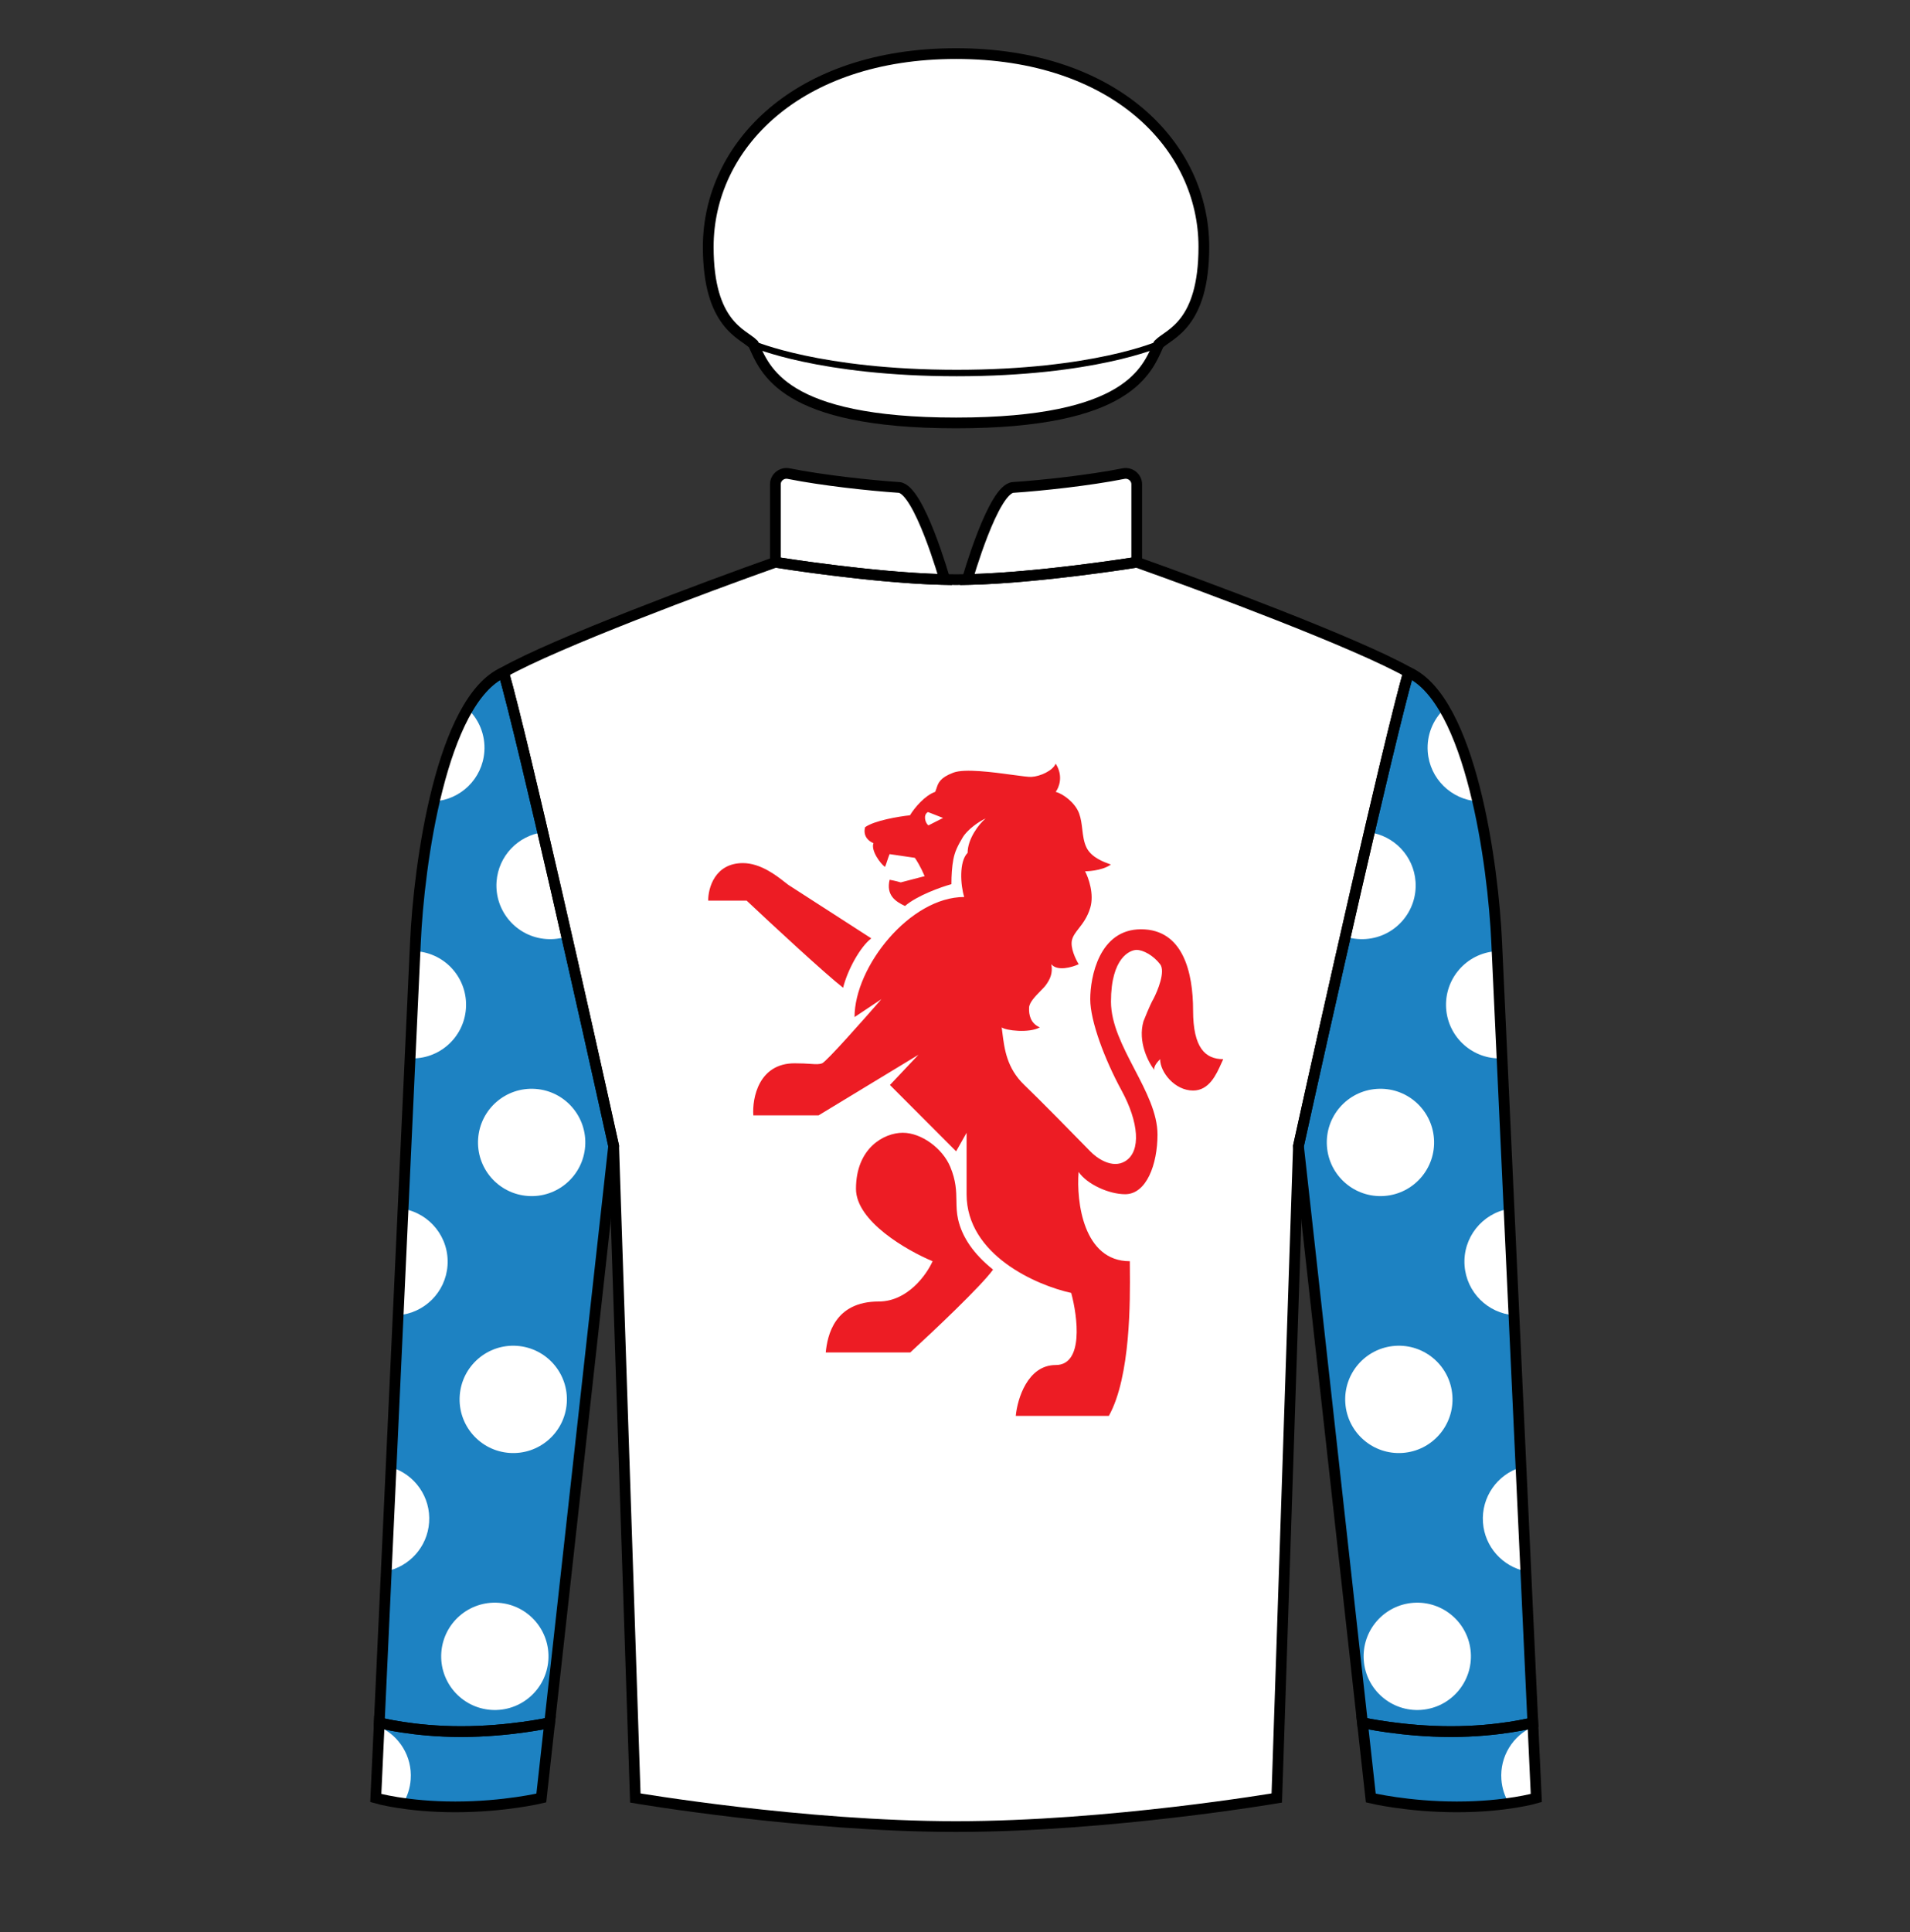 
<svg width="89" height="90" xmlns="http://www.w3.org/2000/svg" fill="none" viewBox="0 0 89 90">

  

<rect x="0" y="0" width="89" height="90" fill="#333333" stroke="none"/>

  

<path d="M36.13 26.19C36.13 26.19 41.171 27.003 44.549 27.003C47.926 27.003 52.968 26.19 52.968 26.19C56.179 27.329 63.207 29.95 65.631 31.317C64.637 34.859 61.798 47.502 60.504 53.38L59.494 83.755C59.494 83.755 51.688 85.085 44.549 85.085C37.41 85.085 29.604 83.755 29.604 83.755L28.594 53.38C27.299 47.502 24.461 34.859 23.467 31.317C25.891 29.95 32.919 27.329 36.13 26.19Z" fill="#ffffff"/>
<path d="M36.13 22.561V26.19C36.13 26.19 40.672 26.923 44.023 26.997C44.023 26.997 42.822 22.769 41.889 22.706C40.518 22.614 38.342 22.378 36.749 22.062C36.432 21.999 36.13 22.238 36.13 22.561Z" fill="#ffffff"/>
<path d="M52.968 22.561V26.19C52.968 26.19 48.425 26.923 45.075 26.997C45.075 26.997 46.276 22.769 47.209 22.706C48.58 22.614 50.756 22.378 52.349 22.062C52.666 21.999 52.968 22.238 52.968 22.561Z" fill="#ffffff"/><path fill-rule="evenodd" clip-rule="evenodd" d="M40.7 39.273C40.521 39.211 40.193 38.977 40.311 38.533C40.74 38.222 41.884 38.033 42.402 37.978C42.615 37.624 43.099 37.052 43.578 36.886C43.602 36.831 43.62 36.775 43.639 36.719C43.717 36.477 43.797 36.228 44.422 35.992C44.952 35.792 46.28 35.972 47.192 36.096C47.605 36.152 47.932 36.197 48.062 36.189C48.48 36.165 49.057 35.898 49.192 35.573C49.562 36.15 49.346 36.689 49.192 36.886C49.525 36.973 50.098 37.381 50.286 37.897C50.371 38.131 50.401 38.382 50.431 38.631C50.466 38.932 50.502 39.23 50.633 39.492C50.865 39.953 51.451 40.161 51.733 40.261L51.764 40.272C51.327 40.587 50.561 40.587 50.561 40.587C50.722 40.889 50.994 41.652 50.802 42.289C50.667 42.734 50.452 43.011 50.268 43.247C50.124 43.432 49.999 43.592 49.951 43.788C49.862 44.143 50.123 44.688 50.265 44.916C49.957 45.058 49.27 45.257 48.989 44.916C49.066 45.346 48.923 45.622 48.738 45.881C48.68 45.962 48.582 46.062 48.475 46.171L48.475 46.171C48.242 46.409 47.965 46.692 47.952 46.933C47.934 47.285 48.026 47.673 48.452 47.858C47.952 48.136 46.861 48.006 46.676 47.858C46.687 47.938 46.697 48.021 46.707 48.104C46.803 48.868 46.913 49.757 47.73 50.541C48.456 51.236 50.08 52.891 50.802 53.631C51.092 53.939 51.823 54.463 52.43 54.093C53.188 53.631 53.059 52.262 52.263 50.8C51.468 49.338 50.802 47.562 50.802 46.544C50.802 45.527 51.209 43.288 53.17 43.288C55.131 43.288 55.594 45.305 55.594 47.062C55.594 48.82 56.167 49.338 57 49.338C56.971 49.399 56.941 49.466 56.908 49.538C56.675 50.057 56.342 50.8 55.594 50.8C54.743 50.8 54.058 49.949 54.058 49.338C53.767 49.629 53.76 49.796 53.797 49.853C53.506 49.484 53.008 48.53 53.282 47.575C53.558 46.88 53.702 46.598 53.74 46.544C53.952 46.14 54.313 45.248 54.058 44.916C53.74 44.501 53.263 44.249 52.964 44.249C52.665 44.249 51.768 44.595 51.768 46.659C51.768 47.7 52.32 48.758 52.866 49.806C53.403 50.837 53.936 51.859 53.936 52.848C53.936 54.239 53.422 55.629 52.43 55.629C51.669 55.629 50.652 55.165 50.259 54.591C50.151 55.977 50.478 58.75 52.646 58.75C52.646 58.846 52.647 58.962 52.648 59.096V59.096V59.096V59.096C52.661 60.556 52.691 64.117 51.669 65.956H47.332C47.406 65.166 47.882 63.586 49.192 63.586C50.501 63.586 50.219 61.347 49.915 60.227C48.29 59.872 45.04 58.455 45.04 55.629V52.767L44.552 53.631L41.468 50.541L42.796 49.134L38.14 51.958H35.102C35.047 51.149 35.353 49.531 37.026 49.531C37.352 49.531 37.586 49.546 37.765 49.558C38.021 49.575 38.164 49.585 38.308 49.531C38.504 49.458 40.232 47.509 41.071 46.544L39.819 47.378C39.819 45.028 42.402 41.784 44.929 41.784C44.758 41.242 44.679 40.136 45.088 39.727C45.088 39.08 45.61 38.387 45.926 38.127C45.61 38.265 45.072 38.651 44.858 39.01C44.62 39.41 44.493 39.668 44.422 40.04C44.358 40.377 44.333 40.774 44.333 41.187C43.865 41.314 42.732 41.715 42.17 42.203C41.712 41.99 41.285 41.692 41.453 40.982C41.722 41.031 41.911 41.084 41.972 41.104C42.282 41.023 42.94 40.851 43.086 40.814C42.903 40.381 42.705 40.064 42.628 39.959L41.453 39.787C41.415 39.874 41.375 39.994 41.338 40.107L41.338 40.107L41.338 40.107C41.302 40.217 41.268 40.32 41.238 40.384C41.029 40.234 40.573 39.628 40.7 39.273ZM53.805 49.864L53.797 49.853C53.799 49.857 53.802 49.861 53.805 49.864ZM44.278 54.351C43.923 53.502 42.945 52.767 42.066 52.767C41.187 52.767 39.886 53.486 39.886 55.378C39.886 56.891 42.266 58.256 43.456 58.75C43.179 59.376 42.29 60.627 40.947 60.627C38.882 60.627 38.554 62.209 38.477 63.001H42.414C43.475 62.029 45.733 59.897 46.273 59.141C45.361 58.408 44.833 57.629 44.644 56.801C44.575 56.496 44.571 56.22 44.566 55.935C44.559 55.48 44.551 55.003 44.278 54.351ZM34.791 41.953H33C32.995 41.37 33.311 40.205 34.618 40.205C35.443 40.205 36.196 40.798 36.573 41.095L36.574 41.095C36.641 41.148 36.696 41.192 36.737 41.221L40.6 43.711C40.072 44.115 39.489 45.194 39.286 46.011C38.473 45.38 35.976 43.07 34.791 41.953ZM43.241 37.827L43.944 38.102L43.262 38.448C43.122 38.353 42.995 37.961 43.241 37.827Z" fill="#ed1c24"/>
  
<path d="M21.211 84.168C23.51 84.168 25.223 83.755 25.223 83.755L25.612 80.248C25.612 80.248 23.732 80.662 21.487 80.662C19.242 80.662 17.673 80.248 17.673 80.248L17.51 83.755C17.51 83.755 18.913 84.168 21.211 84.168Z" fill="#1d82c2"/>
<path d="M67.887 84.168C65.588 84.168 63.875 83.755 63.875 83.755L63.486 80.248C63.486 80.248 65.366 80.662 67.611 80.662C69.856 80.662 71.425 80.248 71.425 80.248L71.587 83.755C71.587 83.755 70.185 84.168 67.887 84.168Z" fill="#1d82c2"/>
<path d="M28.594 53.38C27.299 47.502 24.461 34.859 23.467 31.317C20.561 32.622 19.515 40.269 19.356 43.929L17.673 80.248C17.673 80.248 19.242 80.662 21.487 80.662C23.732 80.662 25.612 80.248 25.612 80.248L28.594 53.38Z" fill="#1d82c2"/>
<path d="M60.504 53.38C61.799 47.502 64.637 34.859 65.631 31.317C68.537 32.622 69.582 40.269 69.742 43.929L71.425 80.248C71.425 80.248 69.856 80.662 67.611 80.662C65.366 80.662 63.486 80.248 63.486 80.248L60.504 53.38Z" fill="#1d82c2"/><path fill-rule="evenodd" clip-rule="evenodd" d="M20.238 37.329C20.613 35.705 21.12 34.159 21.792 33.017C22.318 33.514 22.625 34.235 22.569 35.013C22.479 36.275 21.467 37.251 20.238 37.329ZM19.107 49.301L19.339 44.307C19.358 44.308 19.377 44.309 19.396 44.31C20.774 44.409 21.81 45.605 21.711 46.983C21.614 48.337 20.455 49.362 19.107 49.301ZM18.553 61.266L18.782 56.309C20.036 56.522 20.946 57.657 20.853 58.952C20.764 60.203 19.767 61.173 18.553 61.266ZM18 73.193L18.224 68.348C19.32 68.678 20.081 69.732 19.995 70.921C19.913 72.066 19.072 72.975 18 73.193ZM28.002 58.716L27.858 60.012C27.83 59.831 27.822 59.643 27.835 59.452C27.854 59.193 27.911 58.946 28.002 58.716ZM25.293 38.771C25.655 40.323 26.034 41.976 26.409 43.625C26.11 43.723 25.787 43.766 25.453 43.742C24.075 43.643 23.039 42.447 23.138 41.069C23.224 39.868 24.145 38.926 25.293 38.771ZM18.784 84.005C17.966 83.89 17.51 83.755 17.51 83.755L17.665 80.429C18.597 80.846 19.215 81.813 19.137 82.89C19.108 83.299 18.982 83.677 18.784 84.005ZM27.267 53.396C27.168 54.773 25.972 55.81 24.595 55.711C23.217 55.612 22.181 54.416 22.28 53.039C22.378 51.661 23.575 50.625 24.952 50.724C26.329 50.822 27.366 52.019 27.267 53.396ZM26.409 65.365C26.31 66.743 25.114 67.779 23.737 67.68C22.36 67.582 21.323 66.385 21.422 65.008C21.52 63.631 22.717 62.594 24.094 62.693C25.471 62.792 26.508 63.988 26.409 65.365ZM25.551 77.335C25.452 78.712 24.256 79.748 22.879 79.65C21.501 79.551 20.465 78.354 20.564 76.977C20.663 75.6 21.859 74.564 23.236 74.662C24.613 74.761 25.65 75.957 25.551 77.335Z" fill="#ffffff"/>
<path fill-rule="evenodd" clip-rule="evenodd" d="M68.859 37.329C68.485 35.705 67.977 34.159 67.305 33.017C66.779 33.514 66.472 34.235 66.528 35.013C66.619 36.275 67.631 37.251 68.859 37.329ZM69.99 49.301L69.759 44.307C69.74 44.308 69.721 44.309 69.701 44.31C68.324 44.409 67.288 45.605 67.386 46.983C67.483 48.337 68.642 49.362 69.99 49.301ZM70.545 61.266L70.315 56.309C69.062 56.522 68.151 57.657 68.244 58.952C68.334 60.203 69.33 61.173 70.545 61.266ZM71.098 73.193L70.873 68.348C69.778 68.678 69.017 69.732 69.102 70.921C69.184 72.066 70.025 72.975 71.098 73.193ZM61.096 58.716L61.24 60.012C61.268 59.831 61.276 59.643 61.262 59.452C61.244 59.193 61.186 58.946 61.096 58.716ZM63.804 38.771C63.443 40.323 63.063 41.976 62.688 43.625C62.988 43.723 63.311 43.766 63.645 43.742C65.022 43.643 66.058 42.447 65.96 41.069C65.874 39.868 64.952 38.926 63.804 38.771ZM70.314 84.005C71.132 83.89 71.587 83.755 71.587 83.755L71.433 80.429C70.501 80.846 69.883 81.813 69.96 82.89C69.989 83.299 70.115 83.677 70.314 84.005ZM61.831 53.396C61.929 54.773 63.126 55.81 64.503 55.711C65.88 55.612 66.917 54.416 66.818 53.039C66.719 51.661 65.523 50.625 64.145 50.724C62.768 50.822 61.732 52.019 61.831 53.396ZM62.688 65.365C62.787 66.743 63.984 67.779 65.361 67.68C66.738 67.582 67.775 66.385 67.676 65.008C67.577 63.631 66.381 62.594 65.003 62.693C63.626 62.792 62.59 63.988 62.688 65.365ZM63.547 77.335C63.645 78.712 64.842 79.748 66.219 79.65C67.596 79.551 68.632 78.354 68.534 76.977C68.435 75.6 67.239 74.564 65.861 74.662C64.484 74.761 63.448 75.957 63.547 77.335Z" fill="#ffffff"/>
  
<path d="M35.106 16.032C35.646 17.219 36.455 19.701 44.549 19.701C52.643 19.701 53.452 17.219 53.992 16.032C54.481 15.543 56.096 15.136 56.096 11.5C56.096 6.8 51.941 2.497 44.549 2.497C37.157 2.497 33.002 6.8 33.002 11.5C33.002 15.136 34.617 15.543 35.106 16.032Z" fill="#ffffff"/>
<path d="M33.002 11.5C33.002 15.136 34.617 15.543 35.106 16.032C35.106 16.032 38.201 17.376 44.58 17.376C50.959 17.376 53.992 16.032 53.992 16.032C54.481 15.543 56.096 15.136 56.096 11.5C56.096 6.797 51.941 2.504 44.549 2.504C37.157 2.504 33.002 6.797 33.002 11.5Z" fill="#ffffff"/>
<path d="M36.13 26.19C36.13 26.19 41.171 27.003 44.549 27.003C47.926 27.003 52.968 26.19 52.968 26.19C56.179 27.329 63.207 29.95 65.631 31.317C64.637 34.859 61.798 47.502 60.504 53.38L59.494 83.755C59.494 83.755 51.688 85.085 44.549 85.085C37.41 85.085 29.604 83.755 29.604 83.755L28.594 53.38C27.299 47.502 24.461 34.859 23.467 31.317C25.891 29.95 32.919 27.329 36.13 26.19Z" stroke="black" stroke-width="0.5"/>
<path d="M36.13 22.561V26.19C36.13 26.19 40.672 26.923 44.023 26.997C44.023 26.997 42.822 22.769 41.889 22.706C40.518 22.614 38.342 22.378 36.749 22.062C36.432 21.999 36.13 22.238 36.13 22.561Z" stroke="black" stroke-width="0.5"/>
<path d="M52.968 22.561V26.19C52.968 26.19 48.425 26.923 45.075 26.997C45.075 26.997 46.276 22.769 47.209 22.706C48.58 22.614 50.756 22.378 52.349 22.062C52.666 21.999 52.968 22.238 52.968 22.561Z" stroke="black" stroke-width="0.5"/>
<path d="M28.594 53.38C27.299 47.502 24.461 34.859 23.467 31.317C20.561 32.622 19.515 40.269 19.356 43.929L17.673 80.248C17.673 80.248 19.242 80.662 21.487 80.662C23.732 80.662 25.612 80.248 25.612 80.248L28.594 53.38Z" stroke="black" stroke-width="0.5"/>
<path d="M60.504 53.38C61.799 47.502 64.637 34.859 65.631 31.317C68.537 32.622 69.582 40.269 69.742 43.929L71.425 80.248C71.425 80.248 69.856 80.662 67.611 80.662C65.366 80.662 63.486 80.248 63.486 80.248L60.504 53.38Z" stroke="black" stroke-width="0.5"/>
<path d="M21.211 84.168C23.51 84.168 25.223 83.755 25.223 83.755L25.612 80.248C25.612 80.248 23.732 80.662 21.487 80.662C19.242 80.662 17.673 80.248 17.673 80.248L17.51 83.755C17.51 83.755 18.913 84.168 21.211 84.168Z" stroke="black" stroke-width="0.5"/>
<path d="M67.887 84.168C65.588 84.168 63.875 83.755 63.875 83.755L63.486 80.248C63.486 80.248 65.366 80.662 67.611 80.662C69.856 80.662 71.425 80.248 71.425 80.248L71.587 83.755C71.587 83.755 70.185 84.168 67.887 84.168Z" stroke="black" stroke-width="0.5"/>
<path d="M35.106 16.032C35.646 17.219 36.455 19.701 44.549 19.701C52.643 19.701 53.452 17.219 53.992 16.032C54.481 15.543 56.096 15.136 56.096 11.5C56.096 6.8 51.941 2.497 44.549 2.497C37.157 2.497 33.002 6.8 33.002 11.5C33.002 15.136 34.617 15.543 35.106 16.032Z" stroke="black" stroke-width="0.5"/>
<path d="M33.002 11.5C33.002 15.136 34.617 15.543 35.106 16.032C35.106 16.032 38.201 17.376 44.58 17.376C50.959 17.376 53.992 16.032 53.992 16.032C54.481 15.543 56.096 15.136 56.096 11.5C56.096 6.797 51.941 2.504 44.549 2.504C37.157 2.504 33.002 6.797 33.002 11.5Z" stroke="black" stroke-width="0.3"/>

</svg>
    